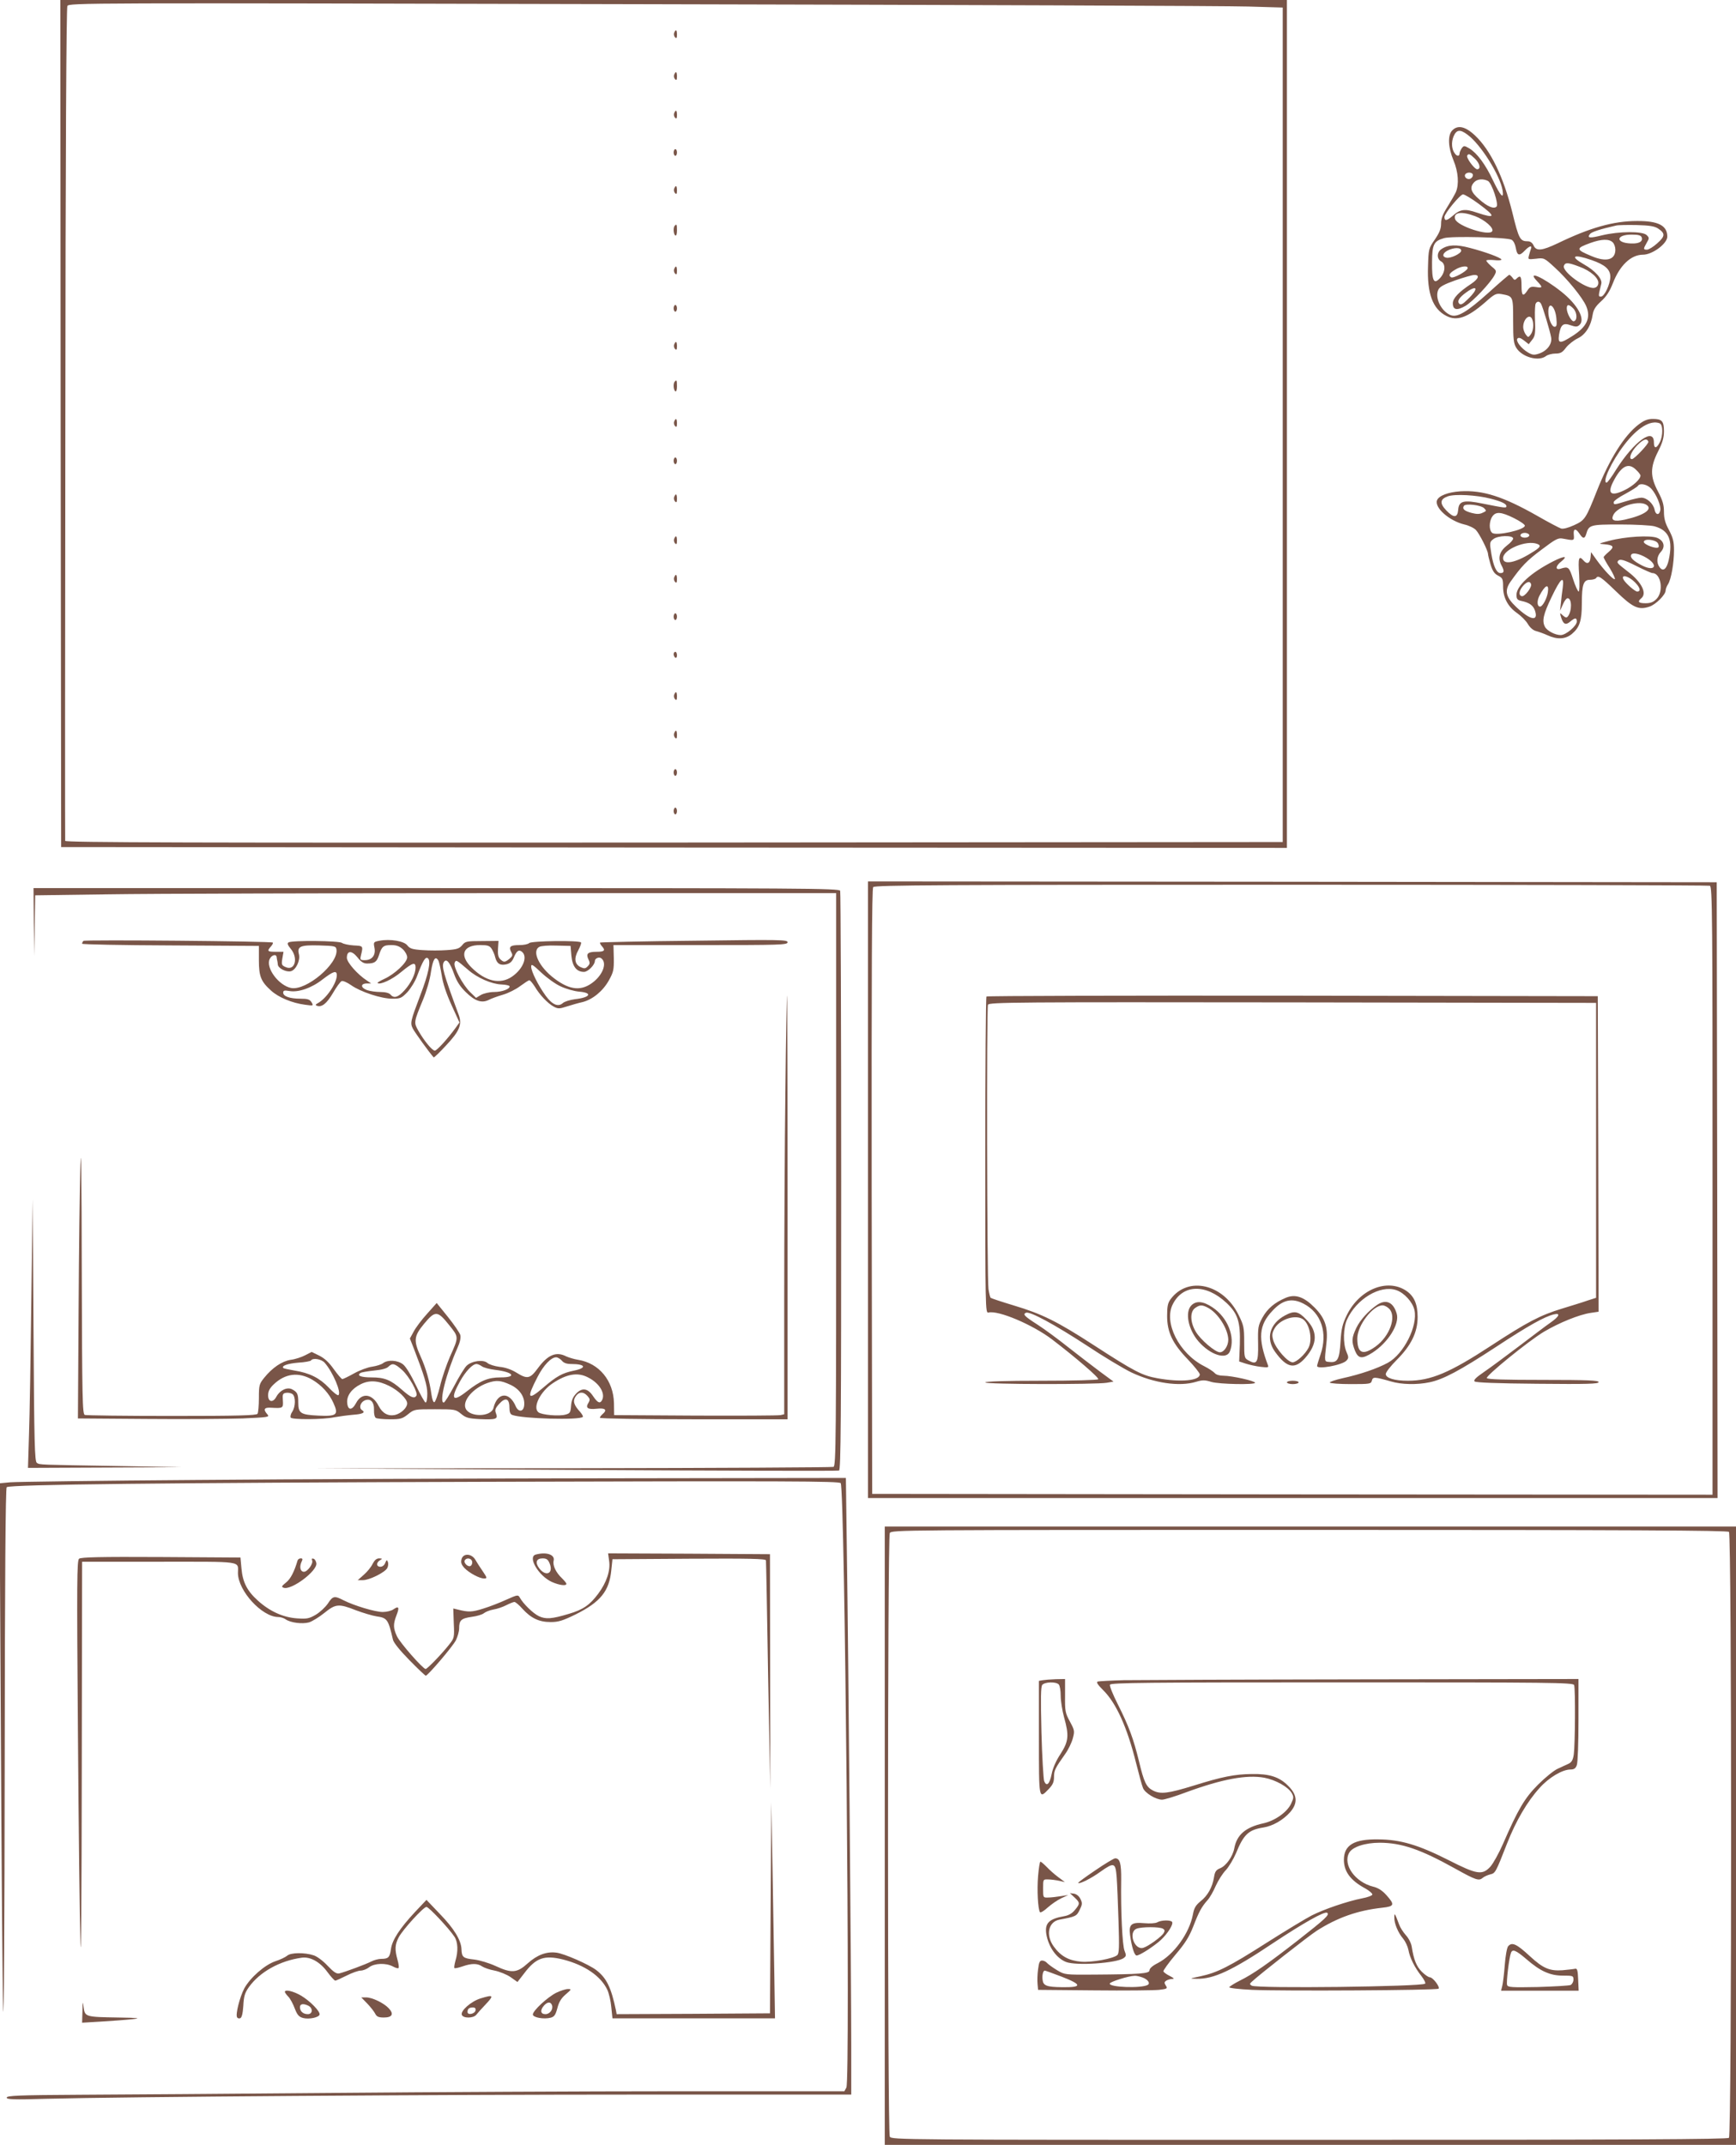 <?xml version="1.0" standalone="no"?>
<!DOCTYPE svg PUBLIC "-//W3C//DTD SVG 20010904//EN"
 "http://www.w3.org/TR/2001/REC-SVG-20010904/DTD/svg10.dtd">
<svg version="1.0" xmlns="http://www.w3.org/2000/svg"
 width="1036pt" height="1280pt" viewBox="0 0 1036 1280"
 preserveAspectRatio="xMidYMid meet">
<g transform="translate(0,1280) scale(0.1,-0.1)"
fill="#795548" stroke="none">
<path d="M362 10273 l3 -2528 3658 -3 3657 -2 0 2530 0 2530 -3660 0 -3660 0
2 -2527z m7088 2488 l205 -6 0 -2490 0 -2490 -3632 -3 c-2903 -2 -3633 0
-3634 10 -1 7 -1 1127 1 2488 1 1632 6 2481 12 2494 10 19 76 19 3427 11 1879
-4 3508 -10 3621 -14z"/>
<path d="M4023 12604 c-3 -8 -1 -20 6 -27 8 -8 11 -4 11 16 0 30 -7 35 -17 11z"/>
<path d="M4023 12354 c-3 -8 -1 -20 6 -27 8 -8 11 -4 11 16 0 30 -7 35 -17 11z"/>
<path d="M4023 12124 c-3 -8 -1 -20 6 -27 8 -8 11 -4 11 16 0 30 -7 35 -17 11z"/>
<path d="M4020 11890 c0 -11 5 -20 10 -20 6 0 10 9 10 20 0 11 -4 20 -10 20
-5 0 -10 -9 -10 -20z"/>
<path d="M4023 11674 c-3 -8 -1 -20 6 -27 8 -8 11 -4 11 16 0 30 -7 35 -17 11z"/>
<path d="M4027 11453 c-11 -10 -8 -51 3 -58 6 -4 10 8 10 29 0 37 -2 41 -13
29z"/>
<path d="M4023 11194 c-3 -8 -1 -20 6 -27 8 -8 11 -4 11 16 0 30 -7 35 -17 11z"/>
<path d="M4020 10960 c0 -11 5 -20 10 -20 6 0 10 9 10 20 0 11 -4 20 -10 20
-5 0 -10 -9 -10 -20z"/>
<path d="M4023 10744 c-3 -8 -1 -20 6 -27 8 -8 11 -4 11 16 0 30 -7 35 -17 11z"/>
<path d="M4027 10523 c-11 -10 -8 -51 3 -58 6 -4 10 8 10 29 0 37 -2 41 -13
29z"/>
<path d="M4023 10284 c-3 -8 -1 -20 6 -27 8 -8 11 -4 11 16 0 30 -7 35 -17 11z"/>
<path d="M4020 10050 c0 -11 5 -20 10 -20 6 0 10 9 10 20 0 11 -4 20 -10 20
-5 0 -10 -9 -10 -20z"/>
<path d="M4023 9834 c-3 -8 -1 -20 6 -27 8 -8 11 -4 11 16 0 30 -7 35 -17 11z"/>
<path d="M4023 9584 c-3 -8 -1 -20 6 -27 8 -8 11 -4 11 16 0 30 -7 35 -17 11z"/>
<path d="M4023 9354 c-3 -8 -1 -20 6 -27 8 -8 11 -4 11 16 0 30 -7 35 -17 11z"/>
<path d="M4020 9120 c0 -11 5 -20 10 -20 6 0 10 9 10 20 0 11 -4 20 -10 20 -5
0 -10 -9 -10 -20z"/>
<path d="M4020 8896 c0 -8 5 -18 10 -21 6 -3 10 3 10 14 0 12 -4 21 -10 21 -5
0 -10 -6 -10 -14z"/>
<path d="M4023 8654 c-3 -8 -1 -20 6 -27 8 -8 11 -4 11 16 0 30 -7 35 -17 11z"/>
<path d="M4023 8424 c-3 -8 -1 -20 6 -27 8 -8 11 -4 11 16 0 30 -7 35 -17 11z"/>
<path d="M4020 8190 c0 -11 5 -20 10 -20 6 0 10 9 10 20 0 11 -4 20 -10 20 -5
0 -10 -9 -10 -20z"/>
<path d="M4020 7960 c0 -11 5 -20 10 -20 6 0 10 9 10 20 0 11 -4 20 -10 20 -5
0 -10 -9 -10 -20z"/>
<path d="M8665 12020 c-26 -29 -23 -101 9 -177 29 -69 34 -144 14 -190 -7 -15
-30 -55 -50 -87 -28 -44 -38 -70 -38 -100 0 -31 -9 -54 -37 -95 -37 -53 -38
-57 -41 -161 -6 -161 28 -254 109 -295 63 -33 126 -11 231 80 57 51 66 55 98
50 71 -13 70 -12 70 -158 0 -112 3 -137 19 -163 34 -55 132 -83 177 -49 10 8
36 15 56 15 30 0 42 6 64 36 15 19 47 44 70 55 46 22 79 74 89 143 5 29 18 49
50 78 32 29 51 59 70 107 41 107 108 171 180 171 56 0 145 66 145 108 0 66
-54 94 -181 93 -141 0 -281 -40 -473 -133 -95 -45 -128 -48 -144 -13 -7 16
-20 25 -34 25 -47 0 -54 13 -93 173 -53 213 -130 371 -222 458 -59 56 -105 65
-138 29z m93 -24 c79 -58 194 -242 209 -332 9 -57 -12 -35 -57 59 -45 96 -96
164 -141 191 -31 18 -33 18 -46 1 -7 -11 -13 -25 -13 -32 0 -16 -15 -17 -27 0
-20 24 -23 67 -9 102 18 42 39 45 84 11z m44 -143 c30 -29 37 -63 13 -63 -16
0 -67 69 -59 82 8 13 16 10 46 -19z m-12 -98 c0 -9 -7 -18 -16 -22 -18 -7 -39
11 -30 26 11 17 46 13 46 -4z m90 -35 c23 -13 65 -139 51 -153 -16 -16 -55 0
-104 44 -50 43 -58 70 -30 101 18 20 54 23 83 8z m-56 -136 c105 -77 103 -91
-10 -53 -73 25 -100 21 -147 -21 -33 -28 -47 -30 -47 -5 0 21 94 135 111 135
9 0 51 -25 93 -56z m-21 -74 c58 -22 114 -71 102 -90 -19 -31 -208 31 -221 72
-13 41 37 49 119 18z m1091 -73 c45 -30 44 -46 -4 -89 -23 -21 -51 -38 -61
-38 -23 0 -23 4 -2 41 16 27 16 30 0 46 -24 24 -165 23 -265 -1 -75 -19 -93
-17 -73 8 10 12 62 29 156 50 11 3 65 4 121 3 77 -2 107 -7 128 -20z m-97 -53
c9 -25 -15 -39 -63 -37 -95 3 -92 53 3 53 39 0 55 -4 60 -16z m-776 -15 c11
-6 21 -26 25 -49 8 -46 21 -50 54 -15 27 28 45 33 36 9 -3 -9 -9 -27 -12 -40
-6 -23 -5 -23 43 -18 47 6 49 5 111 -52 76 -69 167 -181 188 -231 29 -69 5
-123 -82 -178 -75 -48 -88 -47 -80 8 10 60 25 72 69 56 29 -10 39 -10 51 0 40
33 -7 121 -106 200 -111 88 -210 131 -145 63 35 -37 34 -42 -7 -35 -29 4 -37
1 -51 -21 -26 -39 -35 -32 -35 29 0 56 -6 65 -29 43 -10 -11 -15 -10 -25 5 -7
9 -16 17 -19 17 -3 0 -59 -48 -124 -107 -127 -114 -185 -149 -225 -134 -57 22
-98 105 -74 153 8 17 36 32 101 55 50 17 100 32 113 32 34 1 26 -23 -17 -52
-76 -50 -111 -87 -111 -117 0 -40 25 -45 76 -15 44 26 148 136 173 183 13 25
12 28 -18 52 -17 15 -31 30 -31 35 0 4 20 5 45 3 25 -3 45 -2 45 3 0 10 -96
46 -190 70 -79 21 -128 19 -167 -7 -29 -18 -30 -59 -3 -74 28 -15 26 -62 -4
-97 -39 -44 -51 -22 -50 92 1 107 10 126 72 144 45 13 376 5 403 -10z m603
-15 c9 -8 16 -28 16 -44 0 -61 -54 -76 -143 -38 -94 39 -94 46 -6 78 66 24
112 25 133 4z m-904 -50 c0 -17 -63 -47 -88 -42 -27 5 -24 26 5 42 38 20 83
21 83 0z m778 -56 c81 -28 112 -56 112 -100 -1 -45 -35 -118 -56 -118 -17 0
-16 3 2 76 8 29 -37 79 -103 116 -88 50 -64 64 45 26z m-74 -39 c69 -25 119
-70 114 -101 -2 -15 -11 -24 -25 -26 -50 -7 -193 98 -180 132 8 21 25 20 91
-5z m-666 -11 c-6 -18 -85 -61 -98 -53 -18 11 -11 25 23 45 36 23 81 27 75 8z
m43 -135 c-5 -10 -25 -34 -45 -52 -26 -26 -39 -32 -47 -24 -15 15 -2 37 41 68
41 30 65 34 51 8z m395 -75 c10 -16 55 -166 61 -203 6 -39 -25 -79 -72 -95
-30 -10 -40 -9 -67 7 -41 24 -75 70 -62 83 7 7 19 4 39 -12 l28 -22 18 23 c21
26 23 37 19 138 -1 39 1 76 5 82 8 14 22 14 31 -1z m92 -87 c4 -41 2 -51 -11
-51 -17 0 -37 49 -37 90 0 67 41 34 48 -39z m102 57 c22 -24 24 -69 3 -75 -14
-5 -43 47 -43 77 0 26 14 25 40 -2z m-246 -64 c11 -28 6 -70 -9 -90 -15 -19
-15 -19 -30 0 -8 11 -15 31 -15 44 0 49 40 84 54 46z"/>
<path d="M9778 10266 c-84 -64 -173 -205 -248 -395 -66 -167 -72 -176 -136
-205 -35 -16 -65 -24 -78 -20 -12 4 -75 37 -141 75 -204 116 -326 155 -460
147 -73 -5 -128 -26 -139 -53 -17 -44 72 -123 163 -145 27 -6 58 -21 69 -33
21 -22 72 -123 72 -143 0 -6 7 -34 15 -62 12 -39 23 -56 45 -67 27 -14 30 -20
30 -66 0 -66 29 -120 84 -158 24 -17 53 -46 64 -65 13 -22 32 -38 49 -42 15
-4 46 -15 68 -25 59 -27 107 -24 146 8 46 39 59 79 59 182 0 114 10 141 49
141 16 0 33 5 36 10 12 19 28 9 119 -79 101 -98 135 -113 200 -91 37 12 96 71
96 96 0 8 6 25 14 37 19 29 36 126 36 204 0 51 -6 74 -30 120 -23 42 -30 69
-30 109 0 42 -8 68 -35 120 -48 90 -48 145 0 240 26 51 35 82 35 120 0 61 -12
74 -66 74 -31 0 -52 -8 -86 -34z m126 8 c21 -8 21 -75 1 -114 -20 -39 -35 -38
-35 0 0 92 -118 6 -225 -162 -26 -43 -52 -78 -57 -78 -29 0 29 126 105 225 78
102 156 150 211 129z m-67 -110 c4 -11 -84 -104 -98 -104 -22 0 -6 43 30 81
37 38 60 46 68 23z m-72 -169 c14 -13 25 -28 25 -33 0 -22 -45 -63 -95 -87
-80 -39 -104 -22 -69 48 49 97 92 120 139 72z m90 -112 c29 -32 59 -102 53
-129 -6 -31 -28 -28 -34 5 -8 36 -46 71 -79 71 -13 0 -52 -9 -87 -20 -75 -23
-78 -24 -78 -7 0 7 31 30 70 50 38 21 72 42 75 48 12 18 55 9 80 -18z m-959
-59 c66 -17 94 -31 94 -45 0 -12 -9 -11 -143 16 -113 23 -141 16 -145 -38 -4
-48 -27 -49 -71 -3 -40 42 -38 67 9 84 42 15 173 8 256 -14z m925 -34 c48 -26
-4 -64 -124 -91 -66 -14 -86 -5 -68 30 26 48 145 85 192 61z m-964 -23 c15
-15 14 -17 -9 -27 -18 -9 -35 -9 -66 -1 -44 12 -57 24 -46 42 10 16 102 5 121
-14z m178 -59 c36 -18 65 -38 65 -45 0 -25 -171 -63 -195 -43 -20 16 -19 69 1
98 21 30 52 28 129 -10z m839 -49 c86 -24 110 -82 85 -199 -12 -56 -34 -74
-55 -45 -20 27 -17 65 7 91 29 31 19 67 -21 84 -41 17 -191 8 -285 -17 -68
-18 -69 -18 -30 -21 55 -5 61 -15 26 -45 -17 -14 -31 -29 -31 -32 0 -4 16 -34
37 -66 20 -33 33 -62 30 -65 -7 -8 -67 56 -110 116 l-32 45 -3 -32 c-3 -35
-21 -43 -42 -18 -28 33 -33 15 -26 -85 3 -59 2 -100 -3 -100 -5 0 -20 33 -33
73 -24 74 -28 78 -75 63 -33 -10 -30 17 4 43 43 35 19 35 -48 1 -132 -67 -219
-146 -219 -200 0 -24 5 -31 28 -36 48 -10 71 -26 82 -57 23 -68 -27 -59 -110
19 -64 60 -73 99 -36 152 65 92 97 126 186 192 82 62 98 71 125 66 70 -13 70
-14 67 22 -4 38 11 42 34 7 20 -31 31 -32 40 -2 16 55 24 57 203 57 91 0 184
-5 205 -11z m-749 -49 c8 -13 -20 -24 -41 -16 -20 8 -9 26 16 26 10 0 22 -5
25 -10z m-95 -24 c0 -7 -15 -25 -34 -39 -48 -37 -59 -76 -36 -120 19 -35 17
-47 -6 -47 -23 0 -42 42 -54 115 -11 66 -10 71 11 87 27 23 119 25 119 4z
m864 -28 c5 -9 7 -20 3 -24 -12 -12 -87 16 -87 32 0 21 69 15 84 -8z m-720 -4
c26 -10 19 -21 -36 -54 -96 -60 -168 -73 -168 -31 0 52 139 110 204 85z m650
-82 c75 -44 53 -86 -24 -47 -53 27 -75 49 -65 65 9 14 48 6 89 -18z m-54 -52
c44 -22 85 -40 91 -40 52 0 69 -111 24 -155 -18 -18 -35 -25 -65 -25 -42 0
-50 9 -25 30 35 29 2 96 -78 157 -64 50 -68 54 -62 64 11 16 34 10 115 -31z
m-13 -95 c31 -31 37 -55 13 -55 -13 0 -69 49 -81 71 -18 34 29 23 68 -16z
m-431 -32 c-4 -27 -9 -68 -11 -93 l-5 -45 17 38 c8 20 21 37 28 37 26 0 27
-75 2 -108 -8 -10 -14 -9 -30 5 -19 18 -19 17 -12 -7 13 -45 28 -53 55 -30 29
25 40 25 40 1 0 -26 -65 -81 -96 -81 -33 0 -81 25 -94 49 -19 36 -10 75 40
179 54 113 76 131 66 55z m-189 21 c6 -18 -37 -75 -55 -72 -22 5 -17 36 11 66
21 22 38 25 44 6z m100 -50 c-6 -38 -32 -84 -46 -84 -18 0 -20 32 -5 63 35 68
60 78 51 21z"/>
<path d="M5180 5700 l0 -1840 2535 0 2535 0 -2 1838 -3 1837 -2532 3 -2533 2
0 -1840z m5024 1814 c15 -6 16 -175 16 -1820 l0 -1814 -2507 2 -2508 3 -3
1804 c-1 1325 1 1807 9 1817 10 12 417 14 2494 14 1366 0 2490 -3 2499 -6z"/>
<path d="M5887 6853 c-4 -3 -7 -430 -7 -949 0 -918 0 -942 19 -937 58 15 263
-72 379 -160 139 -106 282 -229 276 -238 -3 -5 -147 -9 -340 -9 -216 0 -334
-4 -334 -10 0 -12 661 -13 725 -2 l40 7 -80 59 c-44 33 -129 98 -190 146 -60
48 -142 108 -182 134 -80 51 -91 63 -70 72 24 9 170 -70 363 -196 99 -66 218
-137 265 -160 135 -64 287 -87 388 -56 37 11 52 11 90 -1 49 -14 261 -18 261
-5 0 11 -139 42 -189 42 -23 0 -44 6 -52 16 -7 8 -35 27 -63 41 -150 76 -243
261 -187 370 60 119 197 123 320 8 68 -64 84 -114 80 -248 l-4 -102 40 -13
c22 -7 62 -16 89 -19 42 -5 48 -4 43 9 -61 161 -55 240 27 326 60 65 116 78
185 42 106 -54 146 -175 101 -305 -11 -32 -20 -62 -20 -67 0 -22 150 5 175 32
14 15 14 21 0 53 -21 50 -19 143 4 193 56 122 197 207 293 175 48 -16 98 -71
109 -119 21 -95 -64 -263 -159 -315 -65 -35 -165 -69 -270 -92 -45 -10 -79
-22 -76 -26 3 -5 59 -9 126 -9 113 0 120 1 125 21 6 23 15 23 113 -5 63 -19
157 -21 232 -5 81 17 179 69 396 211 193 127 290 181 345 194 42 10 33 -12
-20 -49 -25 -17 -109 -81 -187 -140 -78 -59 -172 -129 -209 -154 -48 -33 -65
-49 -57 -57 7 -7 132 -12 375 -14 298 -3 365 -1 365 10 0 10 -63 13 -332 13
-226 0 -332 3 -335 11 -5 15 247 220 340 276 91 54 211 103 280 113 l47 7 -2
942 -3 941 -1821 3 c-1001 1 -1824 -1 -1827 -5z m3638 -918 l0 -880 -50 -16
c-27 -10 -97 -31 -155 -49 -128 -39 -205 -79 -422 -221 -246 -161 -359 -209
-496 -209 -80 0 -132 16 -132 40 0 11 29 48 65 84 86 86 125 165 125 256 0 78
-21 125 -68 157 -114 76 -279 8 -354 -144 -27 -56 -33 -81 -38 -158 -6 -105
-17 -128 -64 -123 -34 3 -33 -4 -20 115 10 91 -8 146 -70 209 -64 65 -116 83
-173 59 -66 -28 -109 -64 -139 -118 -26 -48 -28 -59 -26 -155 2 -114 -7 -129
-57 -101 -25 14 -26 18 -26 110 0 87 -3 100 -33 161 -91 186 -302 235 -406 95
-17 -23 -21 -43 -21 -100 0 -98 33 -166 125 -261 38 -40 70 -80 70 -88 0 -38
-115 -48 -253 -23 -90 16 -137 40 -382 199 -216 140 -307 185 -474 235 -73 22
-136 43 -139 46 -3 2 -9 26 -13 52 -9 56 -12 1674 -3 1697 6 15 172 16 1818
14 l1811 -3 0 -880z"/>
<path d="M7110 5010 c-40 -40 -19 -145 43 -216 71 -81 167 -111 187 -58 33 85
-13 201 -104 262 -55 37 -97 41 -126 12z m98 -14 c61 -32 121 -127 122 -191 0
-37 -25 -75 -50 -75 -28 0 -116 75 -144 123 -34 57 -35 119 -4 141 28 20 42
20 76 2z"/>
<path d="M8220 5014 c-53 -36 -103 -91 -126 -139 -28 -59 -29 -81 -8 -135 20
-49 42 -52 105 -12 93 60 163 171 144 233 -20 68 -63 87 -115 53z m70 -24 c46
-46 4 -164 -80 -225 -77 -56 -110 -42 -110 47 0 78 92 198 151 198 11 0 28 -9
39 -20z"/>
<path d="M7669 4950 c-92 -49 -117 -138 -60 -217 70 -97 118 -107 180 -37 74
84 76 158 6 230 -47 49 -70 54 -126 24z m102 -20 c43 -23 64 -122 38 -173 -20
-39 -72 -87 -95 -87 -29 0 -100 81 -115 130 -9 30 -8 43 5 68 28 55 118 88
167 62z"/>
<path d="M7680 4550 c0 -5 16 -10 35 -10 19 0 35 5 35 10 0 6 -16 10 -35 10
-19 0 -35 -4 -35 -10z"/>
<path d="M202 7298 l3 -203 2 181 3 181 437 6 c240 4 1315 7 2390 7 l1953 0 0
-1709 c0 -1549 -1 -1709 -16 -1715 -9 -3 -705 -7 -1547 -8 l-1532 -1 1549 -9
c852 -5 1555 -7 1563 -4 11 4 13 299 13 1725 0 946 -3 1726 -6 1735 -6 15
-227 16 -2410 16 l-2404 0 2 -202z"/>
<path d="M498 7185 c-5 -5 -8 -12 -8 -17 0 -4 237 -9 528 -10 l527 -3 0 -85
c0 -97 12 -127 73 -182 44 -40 125 -74 202 -84 51 -7 52 -7 39 15 -11 17 -23
21 -66 21 -63 0 -103 14 -103 36 0 13 7 15 36 10 53 -10 133 17 199 69 64 49
85 56 85 25 0 -48 -63 -140 -114 -167 -14 -8 -15 -11 -5 -15 29 -11 59 13 96
76 21 36 44 68 52 71 8 3 33 -8 56 -24 56 -40 180 -81 246 -81 48 0 55 3 90
39 20 22 47 65 58 96 35 93 50 118 65 106 19 -16 3 -94 -46 -221 -59 -156 -61
-165 -44 -199 12 -23 100 -145 124 -171 2 -3 35 29 73 70 82 87 98 126 76 185
-92 249 -103 289 -88 314 15 23 36 -1 61 -72 16 -44 36 -75 70 -108 55 -54 95
-67 137 -46 15 8 54 22 85 31 31 9 77 32 102 51 26 19 50 35 55 35 5 0 19 -17
32 -37 30 -51 78 -101 113 -120 26 -14 34 -14 80 1 28 9 70 21 93 26 59 15
121 65 157 130 27 49 30 62 29 132 l-2 78 519 0 c478 0 520 1 520 17 0 15 -42
16 -557 9 -306 -3 -559 -9 -562 -11 -2 -3 3 -13 12 -23 22 -24 13 -32 -32 -32
-53 0 -65 -11 -50 -44 11 -22 10 -29 -4 -43 -13 -14 -21 -14 -41 -5 -37 17
-42 53 -15 101 12 23 20 44 16 47 -13 13 -296 9 -309 -4 -7 -7 -33 -12 -59
-12 -54 0 -65 -10 -48 -42 10 -18 8 -24 -11 -40 -27 -22 -34 -22 -55 -2 -12
12 -15 30 -13 63 l3 46 -99 -1 c-92 0 -100 -2 -118 -25 -17 -20 -32 -25 -91
-29 -40 -3 -105 -3 -145 0 -61 4 -76 9 -91 28 -19 26 -102 40 -166 28 -36 -7
-37 -8 -30 -43 8 -44 -15 -73 -58 -73 -27 0 -29 2 -23 28 14 58 14 57 -44 60
-30 2 -61 9 -69 15 -16 13 -298 16 -319 3 -9 -5 -6 -15 13 -38 47 -56 25 -135
-31 -109 -23 10 -25 15 -19 51 l7 40 -46 0 c-50 0 -54 4 -29 32 9 10 14 20 11
23 -8 8 -1123 18 -1130 10z m1510 -52 c12 -84 -181 -247 -271 -229 -74 15
-152 120 -128 172 11 25 40 33 42 12 1 -7 2 -17 4 -23 1 -5 3 -16 3 -22 3 -22
50 -46 78 -39 30 8 57 64 48 101 -12 47 8 56 120 53 95 -3 101 -4 104 -25z
m396 2 c14 -13 26 -35 26 -48 0 -31 -75 -101 -137 -129 -24 -11 -42 -22 -40
-24 14 -14 89 21 142 66 67 55 85 61 85 26 0 -37 -27 -93 -66 -136 -38 -42
-63 -50 -84 -25 -8 9 -30 15 -60 15 -26 0 -61 5 -79 11 -39 14 -41 39 -3 40
l27 0 -25 17 c-57 37 -120 109 -120 136 0 44 29 45 63 3 21 -27 37 -37 57 -37
45 0 58 9 71 48 17 54 27 62 74 62 31 0 49 -7 69 -25z m530 3 c8 -13 18 -35
21 -50 10 -39 29 -51 66 -43 22 5 35 16 45 40 17 41 30 50 49 35 36 -30 6
-103 -59 -148 -71 -49 -159 -29 -243 55 -73 73 -50 133 52 133 46 0 57 -4 69
-22z m476 -42 c6 -64 31 -96 75 -96 24 0 65 42 65 65 0 15 23 26 37 17 36 -25
15 -92 -43 -140 -71 -58 -141 -53 -235 18 -91 68 -137 163 -91 189 9 6 55 10
102 8 l85 -2 5 -59z m-794 -28 c4 -6 13 -46 20 -88 7 -49 28 -111 59 -179 l47
-103 -23 -32 c-48 -66 -112 -136 -124 -136 -16 0 -65 60 -99 120 -27 48 -27
50 28 183 21 51 42 122 48 168 12 76 26 97 44 67z m178 -56 c53 -47 140 -85
198 -87 26 -1 49 -6 49 -11 3 -16 -45 -34 -93 -34 -26 0 -60 -8 -77 -17 l-30
-18 -35 34 c-45 44 -102 151 -93 175 8 20 10 19 81 -42z m553 -99 c32 -15 82
-29 111 -31 81 -7 64 -35 -27 -45 -30 -4 -62 -14 -72 -23 -28 -25 -63 -10
-102 43 -45 62 -87 146 -87 174 0 19 9 13 60 -35 33 -31 85 -69 117 -83z"/>
<path d="M4687 6288 c-4 -314 -7 -876 -7 -1249 l0 -679 -22 -5 c-13 -3 -241
-4 -508 -3 l-485 3 -1 71 c-3 135 -89 239 -214 259 -25 4 -57 14 -72 21 -59
30 -109 9 -168 -71 -47 -64 -63 -67 -129 -26 -29 18 -66 31 -100 34 -30 4 -62
14 -72 23 -24 22 -93 13 -124 -16 -12 -11 -46 -66 -74 -120 -29 -55 -57 -100
-63 -100 -29 0 14 173 82 326 15 33 21 60 17 77 -4 13 -37 62 -74 108 l-67 83
-57 -64 c-32 -35 -68 -83 -80 -106 l-23 -42 23 -58 c63 -164 81 -222 81 -271
0 -29 -4 -53 -10 -53 -5 0 -31 46 -58 103 -29 61 -60 112 -77 125 -32 25 -90
29 -119 7 -10 -8 -39 -17 -65 -21 -25 -3 -74 -21 -108 -40 -34 -19 -65 -34
-70 -34 -5 0 -28 27 -51 59 -29 41 -55 65 -87 81 l-45 22 -39 -20 c-21 -11
-60 -24 -86 -27 -52 -8 -110 -47 -159 -108 -29 -36 -31 -44 -31 -120 0 -45 -4
-88 -8 -94 -6 -10 -120 -13 -512 -13 -277 0 -510 3 -519 6 -14 6 -16 91 -18
858 -1 547 -4 774 -8 636 -4 -118 -9 -507 -11 -865 l-4 -650 410 -3 c226 -2
483 0 573 3 153 7 162 8 148 24 -27 30 -20 43 22 40 71 -4 73 -3 70 44 -3 37
0 42 20 45 13 2 30 -2 38 -8 19 -16 18 -75 -2 -105 -9 -13 -13 -29 -9 -35 8
-13 193 -12 260 2 28 5 78 12 113 15 58 4 75 14 52 28 -19 12 -10 45 15 57 36
16 59 -8 57 -59 -1 -20 4 -41 11 -45 6 -4 44 -8 83 -8 64 0 75 3 109 30 37 30
39 30 161 30 119 0 123 -1 155 -27 29 -24 43 -28 111 -32 99 -4 111 0 98 34
-8 21 -5 30 19 57 37 41 61 33 61 -21 0 -27 5 -41 17 -45 59 -23 400 -32 421
-12 3 3 -4 16 -15 29 -39 42 -46 66 -28 93 19 29 46 31 71 3 15 -17 16 -23 6
-40 -20 -31 -5 -42 49 -36 52 6 65 -7 34 -33 -8 -7 -15 -16 -15 -21 0 -5 245
-9 560 -9 l560 0 0 1265 c0 696 -2 1265 -3 1265 -2 0 -7 -257 -10 -572z
m-2008 -1394 c60 -75 60 -70 6 -191 -20 -46 -47 -124 -59 -175 -12 -50 -27
-93 -34 -96 -6 -2 -13 17 -17 45 -11 80 -33 158 -65 228 -43 96 -40 121 20
194 67 81 81 80 149 -5z m674 -214 c11 -14 29 -20 56 -20 87 0 95 -24 14 -40
-67 -14 -102 -33 -181 -101 -93 -80 -101 -65 -34 64 36 70 81 117 111 117 9 0
24 -9 34 -20z m-1416 -12 c49 -55 103 -181 82 -194 -5 -3 -31 17 -57 45 -54
57 -115 88 -205 102 -34 6 -64 12 -66 15 -13 13 26 27 89 32 39 2 73 9 76 13
10 17 61 9 81 -13z m463 -44 c42 -38 96 -136 85 -153 -12 -20 -34 -11 -86 35
-67 59 -103 74 -183 74 -63 0 -89 11 -64 27 7 4 44 10 81 14 43 4 75 12 85 23
24 23 37 20 82 -20z m476 22 c11 -8 46 -17 79 -21 109 -13 132 -45 33 -45 -75
0 -120 -19 -202 -83 -86 -68 -100 -47 -41 59 34 61 75 104 99 104 6 0 21 -6
32 -14z m-1012 -80 c57 -34 101 -83 126 -139 32 -71 20 -80 -91 -75 -105 5
-119 14 -119 77 0 52 -5 63 -37 80 -29 15 -72 -5 -93 -43 -20 -39 -50 -34 -50
7 0 24 9 42 33 65 69 66 149 76 231 28z m1645 14 c70 -35 107 -99 82 -139 -12
-19 -26 -11 -53 29 -31 46 -65 50 -100 13 -19 -20 -28 -41 -30 -72 -3 -40 -6
-46 -33 -53 -38 -11 -143 -2 -162 14 -36 29 12 125 87 174 83 55 148 66 209
34z m-1186 -51 c56 -28 107 -78 107 -104 0 -26 -36 -60 -72 -69 -41 -9 -75 9
-98 53 -37 74 -101 83 -135 18 -24 -45 -49 -45 -53 1 -4 42 26 84 80 111 51
26 105 23 171 -10z m723 7 c56 -26 88 -74 82 -124 -4 -38 -34 -41 -50 -5 -38
90 -110 85 -133 -9 -14 -55 -142 -57 -166 -4 -21 46 43 121 128 152 54 19 81
17 139 -10z"/>
<path d="M187 5038 c-4 -333 -10 -695 -14 -802 l-6 -196 459 2 459 2 -380 7
c-478 8 -467 7 -485 19 -13 8 -16 111 -20 792 l-5 783 -8 -607z"/>
<path d="M1180 3968 c-580 -4 -1084 -11 -1119 -14 l-64 -6 8 -1456 c4 -802 10
-1558 14 -1682 4 -124 8 525 9 1442 1 1127 5 1669 12 1673 26 16 928 26 2870
32 1795 5 2097 4 2107 -8 25 -30 58 -3562 34 -3607 l-12 -22 -997 0 c-548 0
-1476 -5 -2062 -10 -586 -5 -1262 -10 -1503 -11 -366 -2 -437 -5 -437 -17 0
-11 38 -13 238 -7 463 12 2305 25 3545 25 l1257 0 0 298 c0 376 -17 2332 -26
2930 l-6 452 -1407 -2 c-773 -1 -1881 -5 -2461 -10z"/>
<path d="M5280 1845 l0 -1845 2540 0 2540 0 0 1845 0 1845 -2540 0 -2540 0 0
-1845z m5038 1813 c17 -17 17 -3599 0 -3616 -9 -9 -579 -12 -2505 -12 -2454 0
-2492 0 -2503 19 -14 27 -14 3575 0 3602 11 19 49 19 2503 19 1926 0 2496 -3
2505 -12z"/>
<path d="M6223 2773 l-23 -4 0 -340 c0 -372 -1 -367 58 -306 25 26 32 42 32
72 0 40 7 53 67 138 18 25 38 66 45 92 12 44 11 49 -17 101 -28 51 -30 63 -29
155 l0 99 -55 -1 c-31 -1 -66 -4 -78 -6z m95 -25 c7 -7 12 -37 12 -68 0 -30 9
-88 20 -128 31 -110 27 -144 -21 -219 -26 -39 -46 -84 -53 -120 -12 -61 -31
-78 -45 -41 -4 13 -12 144 -16 291 -5 204 -4 271 5 282 15 18 81 20 98 3z"/>
<path d="M6705 2773 c-77 -2 -146 -6 -154 -8 -10 -4 0 -19 31 -50 79 -77 145
-224 198 -437 17 -68 35 -134 41 -148 11 -30 77 -70 114 -70 14 0 80 20 146
45 213 78 359 105 464 86 68 -13 143 -55 164 -92 12 -22 12 -29 -4 -63 -24
-51 -97 -102 -165 -117 -106 -23 -159 -68 -174 -149 -9 -49 -49 -105 -84 -119
-25 -10 -32 -21 -37 -54 -10 -60 -38 -110 -80 -143 -29 -24 -39 -40 -46 -79
-21 -113 -115 -242 -211 -291 -30 -15 -48 -31 -48 -42 0 -20 -54 -24 -335 -26
-167 -1 -171 -1 -216 26 -25 15 -51 34 -59 42 -7 9 -21 16 -31 16 -14 0 -19
-11 -24 -53 -4 -28 -5 -68 -3 -87 l3 -35 335 -3 c184 -2 358 0 387 3 49 6 52
8 40 26 -10 16 -9 21 3 29 8 5 24 10 35 10 15 0 11 5 -14 18 -19 9 -36 22 -38
27 -2 6 31 51 72 100 58 68 82 107 106 168 33 86 50 118 85 157 13 14 35 52
49 85 15 33 42 76 61 95 18 20 45 65 60 100 46 113 75 140 164 154 56 9 117
44 159 91 47 54 44 103 -12 158 -52 53 -112 72 -217 70 -101 -1 -177 -16 -346
-69 -153 -47 -198 -53 -244 -29 -39 20 -53 49 -83 175 -32 131 -59 206 -126
339 -29 57 -50 109 -47 117 5 12 217 14 1385 14 1248 0 1379 -1 1385 -16 8
-21 6 -357 -2 -414 -5 -34 -13 -47 -32 -56 -14 -6 -43 -20 -65 -30 -22 -10
-74 -52 -116 -94 -80 -80 -119 -146 -210 -355 -24 -55 -58 -116 -75 -135 -48
-52 -80 -47 -249 39 -180 91 -286 123 -420 124 -145 2 -204 -34 -205 -121 0
-71 39 -124 128 -172 23 -13 42 -29 42 -36 0 -6 -28 -17 -62 -23 -86 -17 -225
-64 -300 -102 -35 -18 -154 -90 -266 -161 -226 -144 -296 -180 -398 -202 -67
-14 -68 -14 -23 -15 102 -2 210 48 458 214 178 118 305 190 321 180 17 -11 -9
-35 -175 -165 -177 -138 -267 -201 -346 -240 -32 -16 -60 -34 -63 -39 -3 -5
54 -12 137 -16 175 -8 1103 -3 1112 7 10 10 -34 68 -52 68 -8 0 -30 15 -48 33
-32 32 -48 72 -60 149 -3 21 -19 52 -35 69 -16 18 -34 46 -40 63 -26 70 -29
73 -29 43 -1 -35 22 -91 53 -127 13 -16 27 -46 31 -66 8 -47 38 -107 78 -157
16 -21 26 -41 22 -45 -18 -18 -1007 -30 -1035 -12 -13 8 -13 11 0 23 43 41
339 273 387 304 125 80 246 122 391 138 74 8 77 18 26 75 -25 28 -50 44 -80
51 -107 27 -181 131 -143 201 19 36 95 61 184 61 131 -1 242 -39 452 -156 120
-67 139 -73 161 -54 9 8 30 17 45 21 31 7 33 11 101 185 53 135 121 251 194
331 55 62 136 110 184 110 21 0 31 6 38 26 6 14 10 135 10 270 l0 244 -1287
-2 c-709 -1 -1351 -4 -1428 -5z m-370 -1769 c124 -48 125 -65 2 -63 -90 1
-111 9 -115 43 -4 28 3 56 13 56 3 0 48 -16 100 -36z m483 -5 c31 -11 48 -34
32 -44 -35 -22 -235 -15 -227 8 3 11 112 45 148 46 9 1 30 -4 47 -10z"/>
<path d="M6536 1638 c-58 -39 -104 -73 -102 -75 8 -8 78 27 133 67 82 58 90
55 97 -32 3 -40 8 -159 11 -264 5 -155 4 -193 -8 -202 -25 -21 -150 -44 -214
-39 -73 6 -122 32 -164 90 -50 68 -33 148 33 161 98 18 103 21 121 58 16 32
17 41 5 65 -8 17 -23 29 -38 32 l-25 3 28 -26 c33 -31 33 -37 1 -75 -16 -20
-38 -32 -62 -36 -92 -16 -118 -42 -108 -107 13 -77 61 -145 119 -167 61 -23
302 -7 343 24 15 11 16 16 5 43 -13 31 -23 232 -20 425 1 97 -8 127 -36 127
-7 0 -61 -32 -119 -72z"/>
<path d="M6195 1604 c-7 -83 -1 -195 11 -215 3 -6 24 7 46 27 22 20 59 45 82
56 l41 19 -45 -7 c-25 -4 -58 -8 -75 -8 -30 -1 -30 -1 -30 54 0 55 0 55 30 54
17 0 46 -4 65 -8 l35 -8 -40 30 c-22 16 -53 44 -69 61 -17 17 -33 31 -37 31
-4 0 -10 -39 -14 -86z"/>
<path d="M6906 1328 c-11 -6 -43 -8 -78 -5 -76 7 -93 -7 -84 -71 10 -73 26
-122 39 -122 19 0 106 57 145 93 42 40 75 93 67 107 -8 13 -65 12 -89 -2z m34
-38 c12 -7 12 -13 4 -27 -14 -22 -91 -78 -121 -87 -53 -16 -92 93 -40 114 30
12 138 12 157 0z"/>
<path d="M9000 1185 c-7 -8 -16 -59 -20 -112 -4 -54 -11 -110 -15 -125 l-7
-28 231 0 232 0 -3 68 c-2 54 -6 66 -18 63 -8 -2 -43 -6 -76 -9 -76 -5 -115
11 -193 83 -81 75 -108 87 -131 60z m107 -75 c85 -74 143 -100 220 -100 60 0
63 -1 63 -24 0 -13 -8 -27 -17 -32 -10 -4 -98 -9 -195 -12 -157 -3 -179 -2
-184 12 -6 16 12 163 23 192 9 24 29 16 90 -36z"/>
<path d="M3198 3523 c-52 -13 16 -128 96 -164 43 -19 86 -25 86 -11 0 5 -12
19 -26 33 -36 34 -57 77 -50 105 9 36 -42 54 -106 37z m82 -53 c25 -61 -23
-82 -63 -28 -25 34 -16 58 21 58 23 0 32 -6 42 -30z"/>
<path d="M3635 3486 c9 -58 -15 -130 -65 -197 -50 -67 -90 -95 -175 -120 -103
-31 -138 -33 -179 -14 -35 17 -93 73 -114 111 -10 18 -14 17 -79 -12 -37 -17
-100 -42 -140 -54 -67 -21 -86 -22 -153 -5 l-25 6 3 -88 c4 -86 3 -89 -28
-128 -45 -57 -130 -145 -140 -145 -16 0 -153 156 -171 195 -23 49 -23 73 -3
125 19 48 14 58 -18 36 -12 -9 -41 -16 -64 -16 -45 0 -171 38 -234 70 -54 28
-64 26 -93 -19 -15 -22 -47 -52 -72 -67 -41 -24 -54 -26 -113 -22 -83 6 -162
42 -232 105 -65 58 -92 111 -99 193 l-6 65 -474 3 c-367 2 -477 -1 -489 -10
-13 -11 -14 -131 -7 -1033 4 -561 11 -1128 15 -1260 4 -139 7 288 8 1018 l2
1257 459 0 c510 0 471 6 471 -68 1 -106 143 -261 240 -262 14 0 34 -6 45 -14
29 -20 98 -29 139 -18 19 6 60 31 91 56 68 55 86 57 190 16 43 -16 97 -32 122
-36 64 -9 70 -18 98 -139 4 -18 41 -64 98 -122 50 -51 94 -93 98 -93 12 0 161
174 180 212 10 21 19 52 19 70 0 49 12 60 75 69 31 4 64 14 73 22 10 8 35 18
57 22 21 3 56 15 77 26 20 10 42 19 48 19 6 0 28 -18 48 -41 51 -56 99 -79
168 -79 47 0 72 8 150 46 148 74 200 139 212 263 l7 66 458 3 c362 2 457 0
458 -10 1 -7 7 -317 13 -688 l13 -675 -1 700 -1 700 -483 3 -483 2 6 -44z"/>
<path d="M2754 3494 c-5 -19 0 -32 17 -51 29 -30 90 -63 118 -63 19 0 19 3 -8
43 -16 23 -36 54 -45 70 -23 37 -73 39 -82 1z m63 -10 c3 -8 1 -20 -6 -27 -14
-14 -47 15 -37 32 10 16 36 13 43 -5z"/>
<path d="M1776 3488 c-20 -68 -42 -111 -69 -132 -26 -21 -29 -26 -15 -31 45
-18 203 100 196 146 -2 12 -9 25 -17 27 -10 3 -12 0 -8 -11 7 -19 -28 -67 -49
-67 -21 0 -28 27 -16 56 10 20 9 24 -4 24 -8 0 -16 -6 -18 -12z"/>
<path d="M2224 3468 c-8 -18 -32 -48 -52 -65 l-37 -33 31 0 c38 0 131 46 145
72 6 11 7 27 4 36 -6 15 -8 14 -16 -5 -5 -14 -17 -23 -29 -23 -25 0 -26 25 -2
39 15 9 15 10 -5 11 -16 0 -27 -10 -39 -32z"/>
<path d="M4599 1415 l-4 -630 -457 -3 -458 -2 -4 22 c-29 138 -56 194 -119
242 -44 33 -189 97 -236 103 -59 8 -115 -13 -172 -64 -64 -58 -96 -60 -193
-15 -37 17 -93 34 -126 38 -66 7 -74 14 -76 60 -1 54 -45 126 -129 212 l-80
84 -69 -73 c-91 -98 -136 -167 -143 -221 -7 -49 -15 -58 -58 -58 -16 0 -43 -7
-60 -16 -31 -16 -154 -62 -191 -71 -16 -3 -33 8 -69 46 -26 28 -63 56 -83 62
-54 18 -137 17 -158 -2 -11 -9 -42 -24 -70 -33 -63 -21 -150 -97 -186 -162
-27 -51 -54 -157 -43 -173 3 -6 12 -8 19 -5 9 4 15 28 18 74 3 57 9 77 33 111
65 91 185 158 316 176 51 7 109 -25 154 -87 20 -27 41 -50 46 -50 4 0 35 14
67 30 33 17 71 30 84 30 14 0 37 9 51 20 31 24 99 27 141 5 16 -9 31 -13 34
-10 4 3 1 26 -6 50 -17 62 -15 90 7 133 24 46 148 182 166 182 14 0 135 -129
167 -178 21 -31 23 -88 6 -143 -6 -22 -9 -41 -6 -44 3 -3 24 2 48 10 54 19 90
19 117 0 12 -8 46 -20 75 -25 29 -6 72 -23 95 -39 l41 -29 39 50 c71 95 121
112 234 84 128 -33 224 -98 263 -180 10 -21 21 -68 24 -104 l7 -67 485 0 485
0 -4 255 c-2 140 -7 431 -11 645 l-7 390 -4 -630z"/>
<path d="M3320 908 c-52 -26 -140 -107 -140 -130 0 -18 66 -30 107 -19 21 6
28 16 39 56 9 36 22 59 50 83 35 30 36 32 13 32 -13 0 -44 -10 -69 -22z m-26
-74 c9 -24 -12 -54 -39 -54 -30 0 -33 24 -8 52 20 22 39 23 47 2z"/>
<path d="M1700 913 c0 -4 9 -17 20 -28 12 -12 29 -44 39 -71 15 -39 25 -50 50
-57 35 -9 93 3 98 20 6 18 -57 82 -111 114 -47 27 -96 38 -96 22z m141 -83
c28 -15 25 -50 -4 -50 -28 0 -47 17 -47 42 0 20 21 23 51 8z"/>
<path d="M2868 874 c-56 -17 -121 -74 -112 -98 8 -22 69 -21 86 0 7 9 31 36
54 60 54 57 50 62 -28 38z m-30 -71 c-4 -22 -48 -31 -48 -10 0 19 10 27 32 27
13 0 18 -6 16 -17z"/>
<path d="M2192 843 c20 -21 41 -48 47 -60 9 -18 20 -23 52 -23 50 0 61 21 29
55 -30 32 -99 65 -135 65 l-29 0 36 -37z"/>
<path d="M492 797 l-2 -68 118 7 c64 4 146 10 182 14 54 6 39 8 -85 10 -194 3
-198 4 -206 60 -5 41 -6 38 -7 -23z"/>
</g>
</svg>
